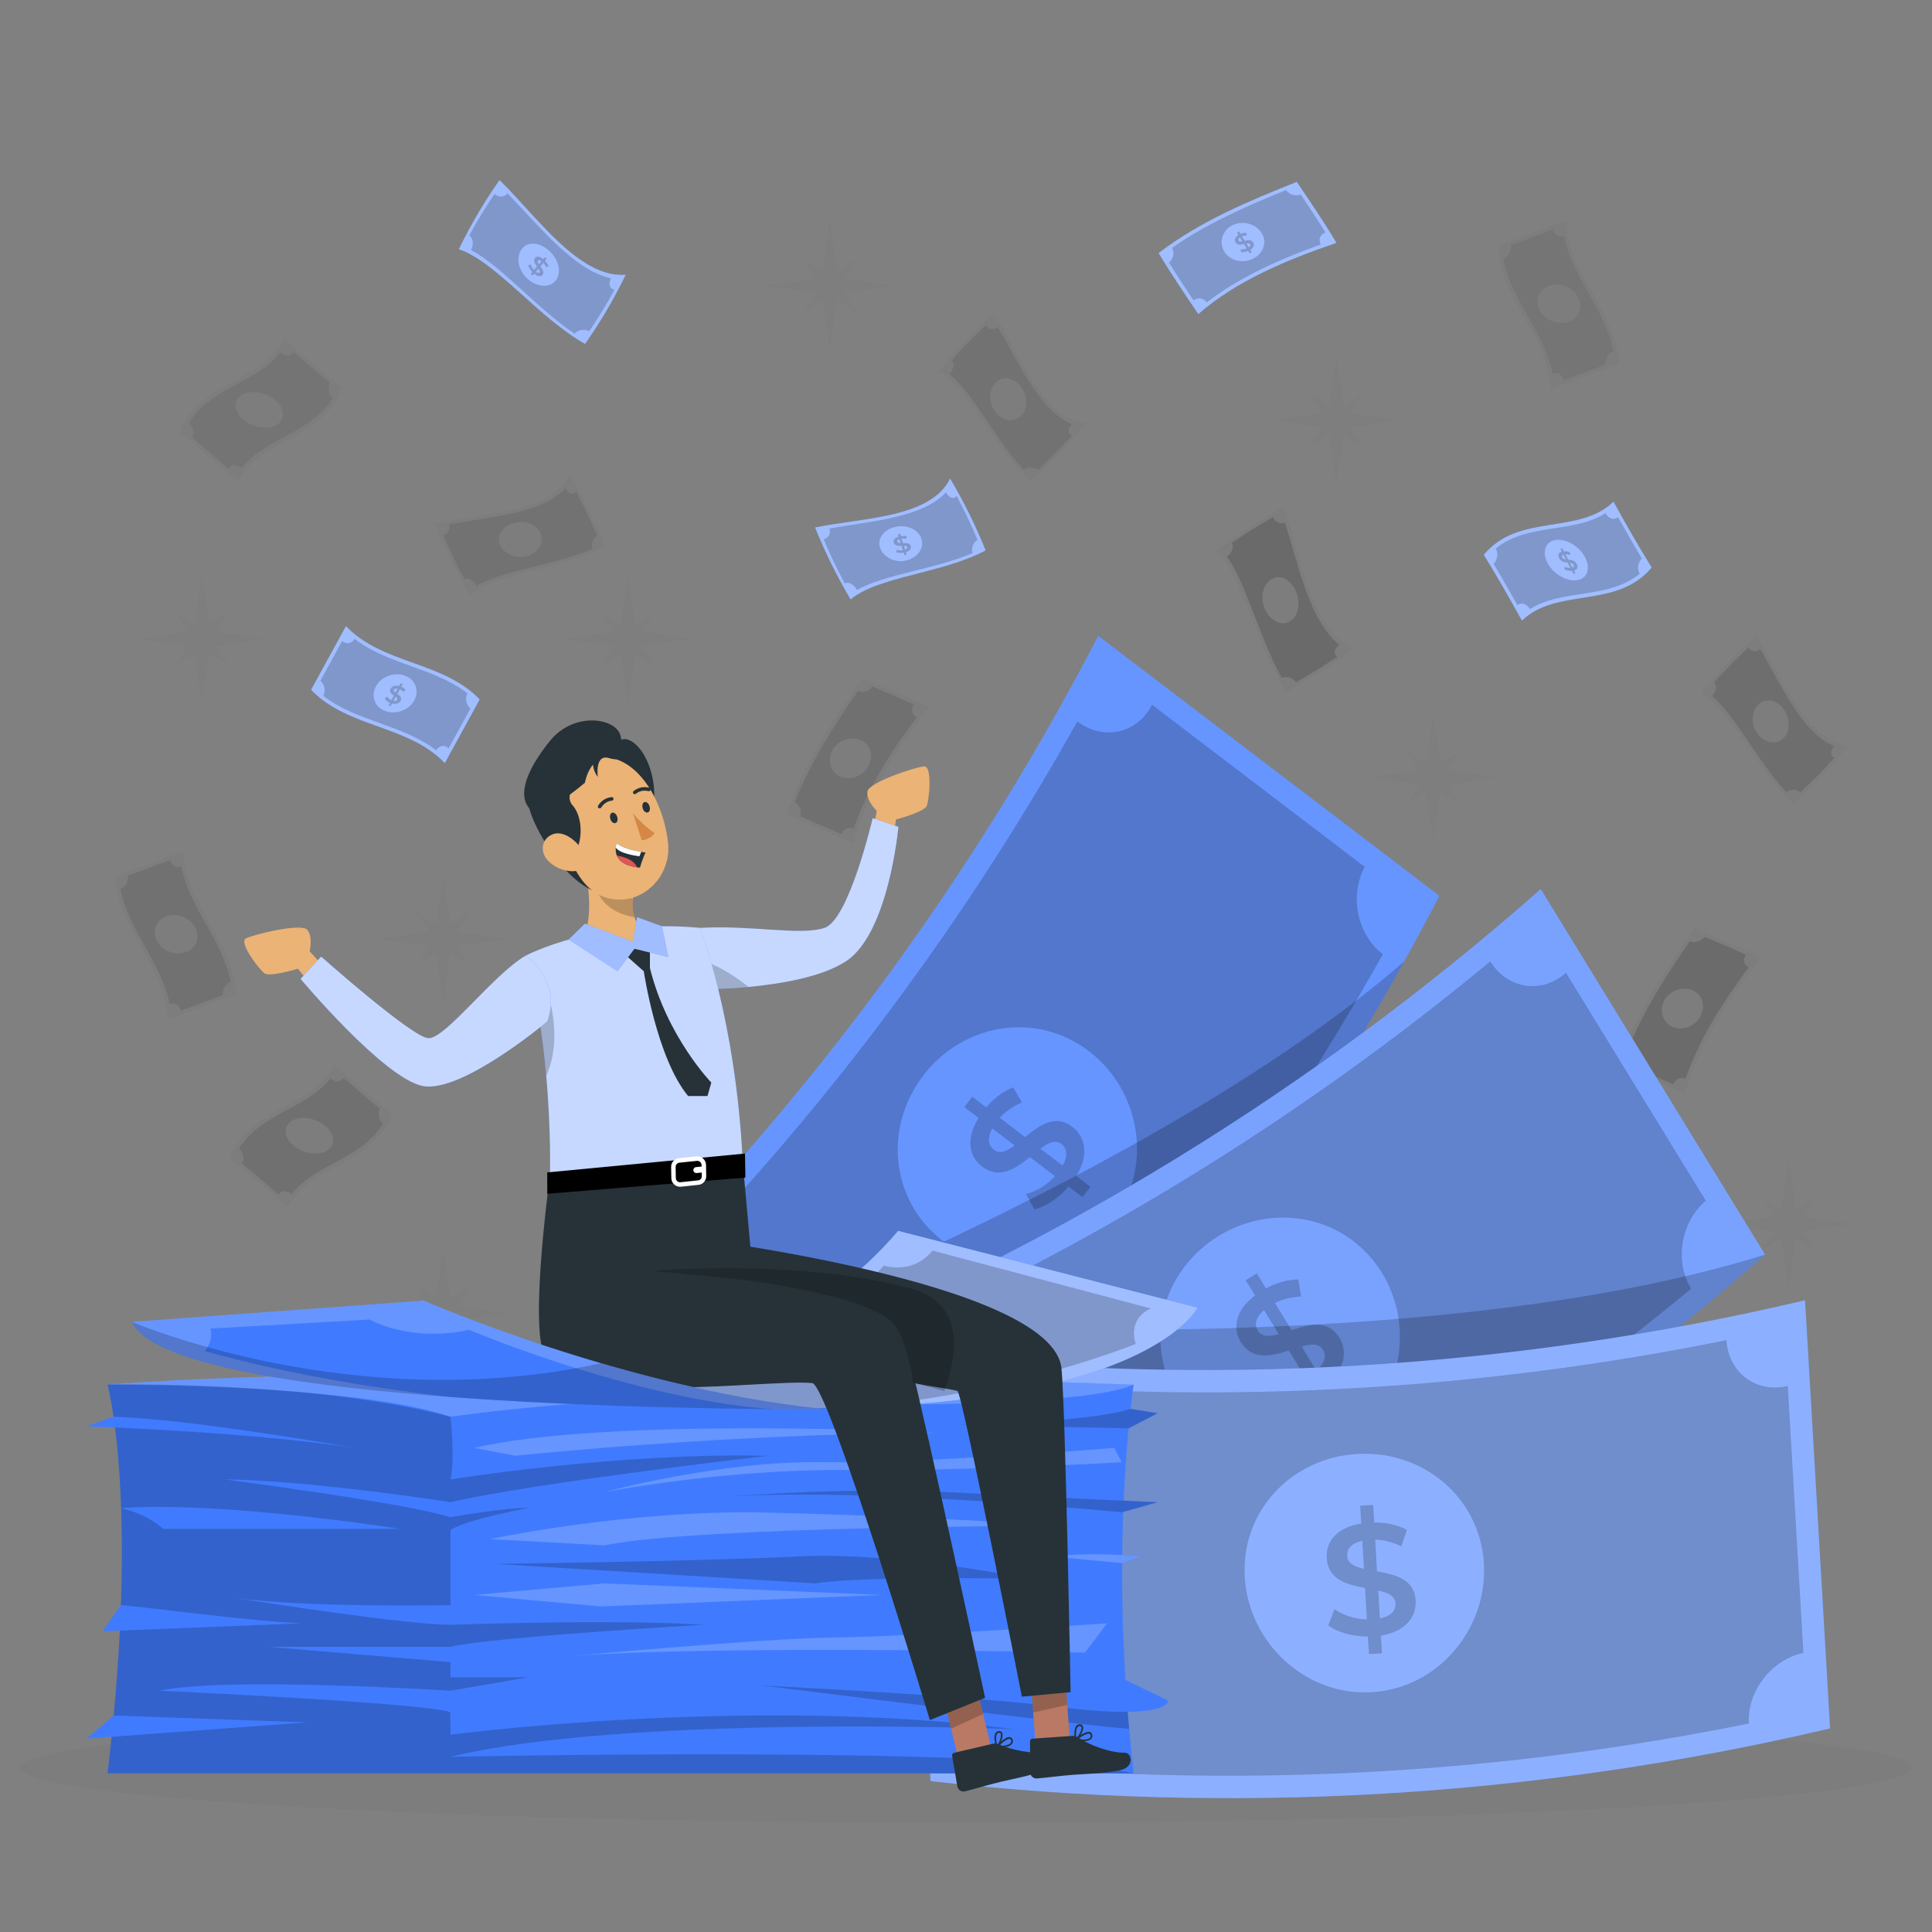 <?xml version="1.0" encoding="UTF-8"?>
<svg xmlns="http://www.w3.org/2000/svg" width="500" height="500" version="1.1" viewBox="0 0 500 500">
  <rect x="0" y="0" width="500" height="500" fill="#808080" stroke="none"/>
  <defs>
    <style>
      .cls-1 {
        fill: #5b5b5b;
      }

      .cls-1, .cls-2, .cls-3, .cls-4, .cls-5, .cls-6, .cls-7, .cls-8, .cls-9, .cls-10, .cls-11, .cls-12, .cls-13, .cls-14, .cls-15, .cls-16 {
        isolation: isolate;
      }

      .cls-17 {
        fill: #ebb376;
      }

      .cls-2, .cls-18, .cls-19 {
        fill: #777;
      }

      .cls-3, .cls-8 {
        opacity: .2;
      }

      .cls-20 {
        fill: #263238;
      }

      .cls-4 {
        fill: #4f4f4f;
      }

      .cls-21, .cls-22, .cls-8, .cls-12, .cls-14, .cls-15, .cls-16 {
        fill: #fff;
      }

      .cls-23, .cls-19 {
        opacity: .3;
      }

      .cls-5 {
        fill: #444;
      }

      .cls-6 {
        fill: #4c4c4c;
      }

      .cls-22 {
        opacity: .9;
      }

      .cls-7 {
        fill: #353535;
      }

      .cls-9 {
        fill: #565656;
      }

      .cls-11 {
        fill: #3a3a3a;
      }

      .cls-12 {
        opacity: .7;
      }

      .cls-13 {
        fill: #494949;
      }

      .cls-14 {
        opacity: .5;
      }

      .cls-24 {
        fill: #6d6d6d;
        opacity: .1;
      }

      .cls-15 {
        opacity: .3;
      }

      .cls-25 {
        display: none;
      }

      .cls-26 {
        fill: #de5753;
      }

      .cls-27 {
        fill: #b97964;
      }

      .cls-28 {
        fill: #407bff;
      }

      .cls-29 {
        fill: #d58745;
      }

      .cls-16 {
        opacity: .4;
      }
    </style>
  </defs>
  <!-- Generator: Adobe Illustrator 28.6.0, SVG Export Plug-In . SVG Version: 1.2.0 Build 709)  -->
  <g>
    <g id="Background_Complete">
      <g class="cls-23">
        <polygon class="cls-19" points="218.54 75.87 231.58 73.96 218.54 72.05 221.77 66.95 216.67 70.18 214.76 57.13 212.85 70.18 207.75 66.95 210.98 72.05 197.94 73.96 210.98 75.87 207.75 80.96 212.85 77.74 214.76 90.78 216.67 77.74 221.77 80.96 218.54 75.87"/>
        <polygon class="cls-19" points="349.66 110.68 362.7 108.77 349.66 106.86 352.89 101.76 347.79 104.99 345.88 91.95 343.97 104.99 338.87 101.76 342.1 106.86 329.06 108.77 342.1 110.68 338.87 115.78 343.97 112.55 345.88 125.59 347.79 112.55 352.89 115.78 349.66 110.68"/>
        <polygon class="cls-19" points="166.29 167.25 179.33 165.34 166.29 163.43 169.51 158.33 164.41 161.56 162.5 148.52 160.59 161.56 155.5 158.33 158.72 163.43 145.68 165.34 158.72 167.25 155.5 172.35 160.59 169.12 162.5 182.16 164.41 169.12 169.51 172.35 166.29 167.25"/>
        <polygon class="cls-19" points="56.03 167.25 69.07 165.34 56.03 163.43 59.25 158.33 54.15 161.56 52.24 148.52 50.33 161.56 45.24 158.33 48.46 163.43 35.42 165.34 48.46 167.25 45.24 172.35 50.33 169.12 52.24 182.16 54.15 169.12 59.25 172.35 56.03 167.25"/>
        <polygon class="cls-19" points="118.49 244.89 131.53 242.98 118.49 241.07 121.71 235.98 116.62 239.2 114.71 226.16 112.8 239.2 107.7 235.98 110.93 241.07 97.88 242.98 110.93 244.89 107.7 249.99 112.8 246.76 114.71 259.81 116.62 246.76 121.71 249.99 118.49 244.89"/>
        <polygon class="cls-19" points="374.71 203.09 387.76 201.18 374.71 199.27 377.94 194.18 372.84 197.4 370.93 184.36 369.02 197.4 363.93 194.18 367.15 199.27 354.11 201.18 367.15 203.09 363.93 208.19 369.02 204.96 370.93 218.01 372.84 204.96 377.94 208.19 374.71 203.09"/>
        <polygon class="cls-19" points="466.7 318.66 479.75 316.75 466.7 314.84 469.93 309.74 464.83 312.97 462.92 299.93 461.01 312.97 455.92 309.74 459.14 314.84 446.1 316.75 459.14 318.66 455.92 323.76 461.01 320.53 462.92 333.57 464.83 320.53 469.93 323.76 466.7 318.66"/>
        <polygon class="cls-18" points="357.89 314.65 370.93 312.74 357.89 310.83 361.11 305.73 356.02 308.96 354.11 295.91 352.2 308.96 347.1 305.73 350.33 310.83 337.28 312.74 350.33 314.65 347.1 319.75 352.2 316.52 354.11 329.56 356.02 316.52 361.11 319.75 357.89 314.65"/>
        <polygon class="cls-19" points="118.49 341.82 131.53 339.91 118.49 338 121.71 332.9 116.62 336.13 114.71 323.08 112.8 336.13 107.7 332.9 110.93 338 97.88 339.91 110.93 341.82 107.7 346.91 112.8 343.69 114.71 356.73 116.62 343.69 121.71 346.91 118.49 341.82"/>
        <polygon class="cls-18" points="260.22 282.54 273.26 280.63 260.22 278.72 263.44 273.62 258.35 276.85 256.44 263.8 254.53 276.85 249.43 273.62 252.66 278.72 239.61 280.63 252.66 282.54 249.43 287.64 254.53 284.41 256.44 297.45 258.35 284.41 263.44 287.64 260.22 282.54"/>
        <polygon class="cls-18" points="186.22 422.99 199.26 421.08 186.22 419.17 189.44 414.08 184.34 417.3 182.43 404.26 180.52 417.3 175.43 414.08 178.65 419.17 165.61 421.08 178.65 422.99 175.43 428.09 180.52 424.86 182.43 437.91 184.34 424.86 189.44 428.09 186.22 422.99"/>
        <polygon class="cls-18" points="331.32 414.48 344.36 412.57 331.32 410.66 334.54 405.57 329.44 408.79 327.53 395.75 325.62 408.79 320.53 405.57 323.75 410.66 310.71 412.57 323.75 414.48 320.53 419.58 325.62 416.35 327.53 429.4 329.44 416.35 334.54 419.58 331.32 414.48"/>
        <g>
          <path class="cls-18" d="M332.96,179.03c-7.76-11.48-11.08-29.48-18.18-36.57,6.38-4.86,12.09-8.4,17.46-11.25,4.36,12.53,6.95,32,18.18,36.57-6.38,4.86-12.09,8.4-17.46,11.25Z"/>
          <path class="cls-7" d="M346.09,169.92c-1.09-.72-.81-2.14.52-3.02-7.77-6.26-10.57-20.8-14.09-31.69-1.18.58-2.53-.06-3.02-1.39-3.4,1.89-6.95,4.07-10.73,6.71.65,1.01.09,2.6-1.26,3.51,5.26,7.44,8.46,21.16,14.23,31.42,1.17-.57,2.77-.03,3.66,1.09,0,0,0,.01.01.02,3.39-1.87,6.93-4.04,10.7-6.64,0,0-.01,0-.02-.01ZM327.18,157.17c-1.14-3.07-.09-6.4,2.27-7.49,2.36-1.08,5.02.72,6.12,3.87,1.11,3.13.24,6.4-2.09,7.44-2.33,1.03-5.17-.72-6.3-3.81Z"/>
          <g class="cls-10">
            <path class="cls-18" d="M329.37,156.91c-.2.09-.41.18-.62.27-.07-.2-.15-.41-.22-.61.21-.09.41-.18.62-.27-.23-.75-.3-1.54-.18-2.04.23.03.45.06.68.09-.1.46-.06,1.1.1,1.69.37-.16.74-.32,1.11-.48-.14-.9-.25-1.89.52-2.22.57-.25,1.25.11,1.74,1.25.21-.09.42-.18.63-.27.07.21.15.41.22.62-.2.09-.41.18-.62.26.17.57.26,1.18.21,1.67-.22-.02-.45-.04-.67-.07.03-.47-.03-.93-.14-1.35-.37.16-.74.32-1.12.48.14.9.28,1.9-.49,2.22-.56.24-1.26-.11-1.77-1.25ZM331.53,155.27c.33-.14.66-.28.99-.42-.25-.51-.53-.65-.77-.55-.26.11-.28.49-.22.97ZM330.74,157.23c.27-.12.28-.5.21-.99-.33.14-.66.28-.98.42.26.52.53.68.77.57Z"/>
          </g>
        </g>
        <g>
          <path class="cls-18" d="M156.63,141.36c-11.11,5.99-27.94,6.74-34.95,12.7-4.05-6.91-6.92-12.98-9.19-18.62,11.85-2.52,29.98-2.35,34.95-12.7,4.05,6.91,6.92,12.98,9.19,18.62Z"/>
          <path class="cls-4" d="M149.12,127.27c-.73.96-2.03.49-2.74-.93-6.3,6.73-19.89,7.45-30.18,9.38.46,1.23-.22,2.47-1.49,2.76,1.51,3.59,3.28,7.36,5.46,11.41.98-.49,2.4.28,3.15,1.72,7.22-4.1,20.09-5.34,29.94-9.55-.44-1.22.16-2.71,1.25-3.42,0,0,.01,0,.02-.01-1.5-3.58-3.25-7.33-5.4-11.37,0,0,0,0-.01.01ZM136.08,143.97c-2.91.69-5.91-.8-6.75-3.26-.84-2.46,1.01-4.8,3.98-5.44,2.96-.65,5.92.65,6.71,3.08.79,2.42-1.02,4.95-3.94,5.62Z"/>
          <g class="cls-10">
            <path class="cls-18" d="M135.99,141.8c.07.21.14.43.21.65-.19.04-.39.09-.58.13-.07-.21-.14-.43-.21-.64-.71.12-1.44.08-1.89-.1.04-.22.08-.43.13-.65.42.16,1.01.21,1.56.13-.12-.38-.25-.77-.37-1.15-.84.02-1.76-.01-2.01-.82-.19-.59.18-1.21,1.27-1.53-.07-.22-.14-.43-.21-.65.2-.04.39-.08.59-.13.07.21.13.43.2.64.54-.09,1.11-.09,1.55.03-.04.22-.07.43-.11.65-.43-.09-.86-.1-1.25-.05.12.39.25.77.37,1.16.84-.02,1.77-.02,2.02.79.19.58-.19,1.22-1.27,1.56ZM134.63,139.46c-.11-.34-.21-.68-.32-1.02-.49.17-.64.42-.56.68.09.27.44.34.88.35ZM136.37,140.5c-.09-.28-.45-.34-.9-.35.11.34.21.68.32,1.02.5-.18.66-.43.58-.67Z"/>
          </g>
        </g>
        <g>
          <path class="cls-18" d="M266.79,124.56c-9.43-8.39-15.9-23.94-23.9-28.49,5.1-6.17,9.82-10.95,14.35-15.02,6.43,10.27,12.48,27.36,23.9,28.49-5.1,6.17-9.82,10.95-14.35,15.02Z"/>
          <path class="cls-4" d="M277.45,112.68c-1.16-.36-1.16-1.73-.07-2.9-8.48-3.61-13.81-16.14-19.15-25.14-1,.85-2.4.64-3.1-.45-2.85,2.65-5.79,5.61-8.85,9.03.8.75.56,2.35-.54,3.55,6.33,5.38,11.9,17.04,19.23,24.86,1-.84,2.61-.78,3.65,0,0,0,.01,0,.02.01,2.85-2.63,5.78-5.57,8.83-8.97,0,0-.01,0-.02,0ZM257.29,106.16c-1.64-2.5-1.27-5.83.75-7.46,2.02-1.63,4.86-.7,6.48,1.87,1.62,2.56,1.42,5.78-.59,7.36-2,1.58-5,.74-6.63-1.78Z"/>
          <g class="cls-10">
            <path class="cls-18" d="M259.3,105.33c-.18.14-.36.28-.54.42-.11-.17-.21-.33-.32-.5.18-.14.35-.28.53-.41-.35-.62-.56-1.32-.55-1.81.22-.03.44-.07.66-.1,0,.45.15,1.02.41,1.51.32-.25.64-.49.96-.74-.3-.78-.59-1.66.08-2.17.49-.38,1.2-.24,1.87.67.18-.14.36-.28.54-.42.11.17.21.34.32.51-.18.14-.36.27-.53.41.27.47.46,1.01.51,1.47-.22.04-.43.08-.64.12-.06-.44-.2-.85-.38-1.19-.32.25-.64.5-.97.74.3.78.62,1.66-.05,2.16-.49.37-1.21.24-1.9-.66ZM261.03,103.25c.28-.22.57-.44.85-.65-.33-.4-.62-.45-.83-.29-.23.18-.17.52-.03.95ZM260.65,105.24c.23-.18.17-.54.02-.97-.28.22-.57.43-.85.65.34.41.63.47.83.32Z"/>
          </g>
        </g>
        <g>
          <path class="cls-18" d="M296.38,256.26c-4.3-11.87-2.58-28.62-7.45-36.43,7.42-3,13.85-4.95,19.77-6.37.76,12.1-2.05,30,7.45,36.43-7.42,3-13.85,4.95-19.76,6.37Z"/>
          <path class="cls-2" d="M311.42,250.9c-.84-.87-.19-2.08,1.32-2.58-5.74-7.22-4.46-20.77-4.87-31.23-1.29.27-2.41-.58-2.51-1.87-3.77.97-7.76,2.17-12.09,3.73.34,1.04-.63,2.34-2.16,2.87,3.01,7.74,2.34,20.65,5.07,31.01,1.27-.26,2.66.56,3.2,1.74,0,0,0,.01,0,.02,3.76-.96,7.73-2.14,12.04-3.68,0,0,0,0-.01-.01ZM296.79,235.56c-.25-2.98,1.66-5.73,4.21-6.2,2.55-.47,4.6,1.7,4.8,4.73.21,3.02-1.51,5.76-4.02,6.19-2.51.43-4.75-1.73-4.99-4.72Z"/>
          <g class="cls-10">
            <path class="cls-18" d="M298.95,235.79c-.22.04-.45.07-.67.11-.01-.2-.03-.4-.04-.59.22-.04.44-.07.66-.11-.01-.72.13-1.43.38-1.85.21.08.42.15.63.22-.22.39-.35.97-.36,1.52.4-.07.79-.13,1.19-.19.11-.83.27-1.74,1.1-1.87.61-.1,1.17.36,1.33,1.48.23-.03.45-.07.67-.11.01.2.03.4.04.6-.22.04-.44.07-.66.11.01.54-.08,1.11-.25,1.53-.21-.07-.42-.13-.63-.2.16-.41.23-.84.24-1.23-.4.06-.8.13-1.2.19-.11.83-.24,1.75-1.07,1.88-.61.1-1.17-.36-1.35-1.49ZM301.47,234.78c.35-.06.71-.11,1.06-.17-.1-.51-.33-.69-.59-.65-.28.05-.4.38-.47.82ZM300.18,236.35c.29-.05.4-.39.48-.84-.35.06-.7.11-1.05.17.11.52.32.71.58.67Z"/>
          </g>
        </g>
        <g>
          <path class="cls-18" d="M464.11,207.94c-9.43-8.39-15.9-23.94-23.9-28.49,5.1-6.17,9.82-10.95,14.35-15.02,6.43,10.27,12.48,27.36,23.9,28.49-5.1,6.17-9.82,10.95-14.35,15.02Z"/>
          <path class="cls-5" d="M474.78,196.06c-1.16-.36-1.16-1.73-.07-2.9-8.48-3.61-13.81-16.14-19.15-25.14-1,.85-2.4.64-3.1-.45-2.85,2.65-5.79,5.61-8.85,9.03.8.75.56,2.35-.54,3.55,6.33,5.38,11.9,17.04,19.23,24.86,1-.84,2.61-.78,3.65,0,0,0,.01,0,.02.01,2.85-2.63,5.78-5.57,8.83-8.97,0,0-.01,0-.02,0ZM454.62,189.54c-1.64-2.5-1.27-5.83.75-7.46,2.02-1.63,4.86-.7,6.48,1.87,1.62,2.56,1.42,5.78-.59,7.36-2,1.58-5,.74-6.63-1.78Z"/>
          <g class="cls-10">
            <path class="cls-18" d="M456.63,188.71c-.18.14-.36.28-.54.42-.11-.17-.21-.33-.32-.5.18-.14.35-.28.53-.41-.35-.62-.56-1.32-.55-1.81.22-.03.44-.07.66-.1,0,.45.15,1.02.41,1.51.32-.25.64-.49.96-.74-.3-.78-.59-1.66.08-2.17.49-.38,1.2-.24,1.87.67.18-.14.36-.28.54-.42.11.17.21.34.32.51-.18.14-.36.27-.53.41.27.47.46,1.01.51,1.47-.22.04-.43.08-.64.12-.06-.44-.2-.85-.38-1.19-.32.25-.64.5-.97.74.3.78.62,1.66-.05,2.16-.49.37-1.21.24-1.9-.66ZM458.35,186.63c.28-.22.57-.44.85-.65-.33-.4-.62-.45-.83-.29-.23.18-.17.52-.03.95ZM457.98,188.62c.23-.18.17-.54.02-.97-.28.22-.57.43-.85.65.34.41.63.47.83.32Z"/>
          </g>
        </g>
        <g>
          <path class="cls-18" d="M240.43,183.05c-8.48,10.93-16.21,22.61-19.63,35.11-5.71-2.36-11.57-4.74-17.29-7.51,4.48-12.99,12.22-24.39,19.63-35.11,5.71,2.36,11.57,4.74,17.29,7.51Z"/>
          <path class="cls-13" d="M225.79,177.71c-.83,1.17-2.53,1.68-3.8,1.13-6.11,8.92-12.22,18.35-16.34,28.79,1.27.62,1.88,2.2,1.42,3.58,3.58,1.64,7.18,3.17,10.76,4.67.4-1.35,1.83-1.99,3.09-1.44,3.47-10.17,9.57-19.76,16.34-28.84-1.27-.61-1.6-2.05-.71-3.23,0,0,0-.01.01-.02-3.58-1.64-7.18-3.16-10.76-4.65,0,0,0,.01-.01.02ZM224.68,198.37c-1.5,2.58-4.65,3.77-7.21,2.59-2.56-1.18-3.5-4.32-2-6.89,1.5-2.57,4.84-3.64,7.4-2.47,2.56,1.17,3.3,4.18,1.81,6.76Z"/>
          <g class="cls-10">
            <path class="cls-18" d="M222.82,196.87c.23.11.46.21.68.32-.1.17-.2.34-.3.51-.23-.1-.45-.21-.68-.31-.39.59-.92,1.09-1.37,1.29-.16-.19-.31-.38-.46-.57.42-.19.86-.58,1.17-1.03-.41-.19-.81-.38-1.22-.57-.56.61-1.2,1.25-2.05.86-.62-.29-.91-1.01-.44-2.02-.23-.11-.46-.22-.69-.32.1-.17.2-.34.3-.51.23.11.45.21.68.32.29-.45.7-.84,1.11-1.08.16.18.31.36.47.54-.38.24-.69.54-.92.85.41.19.82.38,1.23.57.57-.61,1.23-1.25,2.08-.86.62.29.88,1,.41,2.01ZM219.91,196.17c-.37-.17-.72-.34-1.09-.51-.19.47-.08.76.19.89.29.14.58-.07.89-.38ZM221.99,195.67c-.3-.14-.6.07-.92.39.36.17.72.33,1.08.5.2-.48.1-.77-.16-.89Z"/>
          </g>
        </g>
        <g>
          <path class="cls-18" d="M455.73,247.8c-8.48,10.93-16.21,22.61-19.63,35.11-5.71-2.36-11.57-4.74-17.29-7.51,4.48-12.99,12.22-24.39,19.63-35.11,5.71,2.36,11.57,4.74,17.29,7.51Z"/>
          <path class="cls-11" d="M441.1,242.46c-.83,1.17-2.53,1.68-3.8,1.13-6.11,8.92-12.22,18.35-16.34,28.79,1.27.62,1.88,2.2,1.42,3.58,3.58,1.64,7.18,3.17,10.76,4.67.4-1.35,1.83-1.99,3.09-1.44,3.47-10.16,9.57-19.76,16.34-28.84-1.27-.61-1.6-2.05-.71-3.23,0,0,0-.01.01-.02-3.58-1.64-7.18-3.16-10.76-4.65,0,0,0,.01-.01.02ZM439.99,263.12c-1.5,2.58-4.65,3.77-7.21,2.59-2.56-1.18-3.5-4.32-2-6.89,1.49-2.57,4.84-3.64,7.4-2.47,2.56,1.17,3.3,4.18,1.81,6.76Z"/>
          <g class="cls-10">
            <path class="cls-18" d="M438.12,261.62c.23.11.46.21.68.32-.1.17-.2.34-.3.51-.23-.1-.45-.21-.68-.31-.39.59-.92,1.09-1.37,1.29-.16-.19-.31-.38-.46-.57.42-.19.86-.58,1.17-1.03-.41-.19-.81-.38-1.22-.57-.56.61-1.2,1.25-2.05.86-.62-.29-.91-1.01-.44-2.02-.23-.11-.46-.22-.69-.32.1-.17.2-.34.3-.51.23.11.45.21.68.32.29-.45.7-.84,1.11-1.08.16.18.31.36.47.54-.38.24-.69.54-.92.85.41.19.82.38,1.23.57.57-.61,1.23-1.25,2.08-.86.62.29.88,1,.41,2.01ZM435.21,260.92c-.37-.17-.72-.34-1.09-.51-.19.47-.08.76.19.89.29.14.58-.07.89-.38ZM437.3,260.42c-.3-.14-.6.07-.92.39.36.17.72.33,1.08.5.2-.48.1-.77-.16-.89Z"/>
          </g>
        </g>
        <g>
          <path class="cls-18" d="M401.31,100.68c-.68-13.77-12.99-23.25-13.67-37.03,5.87-2.17,11.75-4.34,17.62-6.51.68,13.77,12.99,23.25,13.67,37.03-5.87,2.17-11.75,4.34-17.62,6.51Z"/>
          <path class="cls-1" d="M415.54,94.35c-.13-1.45.69-2.98,2.02-3.47-2.12-10.72-10.66-19.07-12.78-29.8-1.32.49-2.64-.24-2.77-1.7l-10.98,4.06c.13,1.45-.7,2.98-2.02,3.47,2.11,10.72,10.65,19.08,12.78,29.8,1.32-.49,2.64.24,2.77,1.7,0,0,0,.01,0,.02l10.98-4.06s0-.02,0-.02ZM398.55,80.41c-1.44-2.55-.33-5.45,2.38-6.45,2.7-1,5.99.28,7.42,2.83,1.44,2.55.34,5.45-2.37,6.45-2.7,1-6-.28-7.44-2.83Z"/>
          <g class="cls-10">
            <path class="cls-18" d="M401.12,80.06c-.24.09-.49.18-.73.27-.09-.17-.19-.33-.28-.5.24-.09.48-.18.72-.27-.3-.61-.41-1.27-.3-1.7.27.01.54.02.81.03-.09.4-.03.92.19,1.41.43-.16.87-.32,1.3-.48-.2-.74-.38-1.56.53-1.89.66-.24,1.49,0,2.12.91.24-.09.49-.18.73-.27.09.17.19.33.28.5-.24.09-.48.18-.72.27.23.46.34.97.3,1.39-.27,0-.53,0-.8,0,.02-.4-.06-.79-.2-1.12-.44.16-.87.32-1.31.48.2.74.39,1.57-.52,1.9-.66.25-1.49,0-2.13-.93ZM403.62,78.53c.39-.14.77-.28,1.16-.43-.31-.41-.65-.51-.94-.4-.31.11-.31.43-.22.83ZM402.75,80.22c.32-.12.32-.44.22-.85-.38.14-.77.28-1.15.42.32.42.65.53.93.43Z"/>
          </g>
        </g>
        <g>
          <path class="cls-18" d="M43.45,263.84c-.68-13.77-12.99-23.25-13.67-37.03,5.87-2.17,11.75-4.34,17.62-6.51.68,13.77,12.99,23.25,13.67,37.03-5.87,2.17-11.75,4.34-17.62,6.51Z"/>
          <path class="cls-6" d="M57.68,257.52c-.13-1.45.69-2.98,2.02-3.47-2.12-10.72-10.66-19.07-12.78-29.8-1.32.49-2.64-.24-2.77-1.7-3.66,1.35-7.32,2.7-10.99,4.06.13,1.45-.7,2.98-2.02,3.47,2.11,10.72,10.65,19.08,12.78,29.8,1.32-.49,2.64.24,2.77,1.7,0,0,0,.01,0,.02,3.66-1.35,7.32-2.7,10.99-4.06,0,0,0-.02,0-.02ZM40.69,243.58c-1.44-2.55-.33-5.45,2.38-6.45,2.7-1,5.99.28,7.42,2.83,1.44,2.55.34,5.45-2.37,6.45-2.7,1-6-.28-7.44-2.83Z"/>
          <g class="cls-10">
            <path class="cls-18" d="M43.26,243.23c-.24.09-.49.18-.73.27-.09-.17-.19-.33-.28-.5.24-.09.48-.18.72-.27-.3-.61-.41-1.27-.3-1.7.27.01.54.02.81.03-.09.4-.03.92.19,1.41.43-.16.87-.32,1.3-.48-.2-.74-.38-1.56.53-1.89.66-.24,1.49,0,2.12.91.24-.09.49-.18.73-.27.09.17.19.33.28.5-.24.09-.48.18-.72.27.23.46.34.97.3,1.39-.27,0-.53,0-.8,0,.02-.4-.06-.79-.2-1.12-.44.16-.87.32-1.31.48.2.74.39,1.57-.52,1.9-.66.25-1.49,0-2.13-.93ZM45.77,241.7c.39-.14.77-.28,1.16-.43-.31-.41-.65-.51-.94-.4-.31.11-.31.43-.22.83ZM44.9,243.39c.32-.12.32-.44.22-.85-.38.14-.77.28-1.15.42.32.42.65.53.93.43Z"/>
          </g>
        </g>
        <g>
          <path class="cls-18" d="M88.56,100.4c-4.8,13.29-21.41,13.02-26.95,24.28-5.12-4.51-10.16-8.8-15.06-12.7,4.8-13.29,21.41-13.02,26.95-24.28,5.12,4.51,10.16,8.8,15.06,12.7Z"/>
          <path class="cls-9" d="M75.94,91.07c-.64,1.18-2.23,1.17-3.39.13-5.99,7.8-18.14,9.09-23.64,18.21,1.13.94,1.43,2.62.82,3.9,3.1,2.55,6.24,5.23,9.42,8.01.64-1.18,2.23-1.17,3.39-.13,5.98-7.81,18.13-9.1,23.64-18.21-1.13-.94-1.43-2.62-.82-3.89,0,0,0-.01,0-.02-3.1-2.55-6.24-5.23-9.42-8.01,0,0,0,.01,0,.02ZM71.46,110.04c-2.42,1.26-6.25.56-8.64-1.6-2.4-2.17-2.46-5.07-.06-6.35,2.41-1.27,6.27-.55,8.66,1.62,2.4,2.18,2.45,5.06.04,6.33Z"/>
          <g class="cls-10">
            <path class="cls-18" d="M69.89,107.93c.22.2.43.39.65.59-.16.08-.32.17-.47.25-.21-.2-.43-.39-.64-.58-.6.27-1.33.39-1.89.31-.11-.22-.21-.45-.32-.67.51.06,1.11-.02,1.59-.21-.38-.35-.77-.7-1.15-1.05-.8.2-1.69.37-2.49-.36-.59-.54-.68-1.23.14-1.79-.22-.2-.43-.4-.65-.59.16-.08.31-.17.47-.25.21.19.43.39.64.58.45-.2,1.01-.32,1.52-.3.12.22.23.44.35.66-.48,0-.9.08-1.25.21.39.35.78.71,1.16,1.06.8-.19,1.7-.38,2.49.35.59.53.66,1.23-.15,1.8ZM66.95,105.93c-.34-.31-.68-.63-1.03-.94-.35.28-.31.56-.06.79.28.25.65.24,1.08.15ZM69.35,106.58c-.29-.26-.67-.24-1.11-.15.34.31.68.62,1.02.93.35-.28.34-.55.09-.78Z"/>
          </g>
        </g>
        <g>
          <path class="cls-18" d="M101.51,288.26c-4.8,13.29-21.41,13.02-26.95,24.28-5.12-4.51-10.16-8.8-15.06-12.7,4.8-13.29,21.41-13.02,26.95-24.28,5.12,4.51,10.16,8.8,15.06,12.7Z"/>
          <path class="cls-13" d="M88.89,278.94c-.64,1.18-2.23,1.17-3.39.13-5.99,7.8-18.14,9.09-23.64,18.21,1.13.94,1.43,2.62.82,3.9,3.1,2.55,6.24,5.23,9.42,8.01.64-1.18,2.23-1.17,3.39-.13,5.98-7.81,18.13-9.1,23.64-18.21-1.13-.94-1.43-2.62-.82-3.89,0,0,0-.01,0-.02-3.1-2.55-6.24-5.23-9.42-8.01,0,0,0,.01,0,.02ZM84.41,297.9c-2.42,1.26-6.25.56-8.64-1.6-2.4-2.17-2.46-5.07-.06-6.35,2.41-1.27,6.27-.55,8.66,1.62,2.4,2.18,2.45,5.06.04,6.33Z"/>
          <g class="cls-10">
            <path class="cls-18" d="M82.84,295.8c.22.2.43.39.65.59-.16.08-.32.17-.47.25-.21-.19-.43-.39-.64-.58-.6.27-1.33.39-1.89.31-.11-.22-.21-.45-.32-.67.51.06,1.11-.02,1.59-.21-.38-.35-.77-.7-1.15-1.05-.8.2-1.69.37-2.49-.36-.59-.54-.68-1.23.14-1.79-.22-.2-.43-.4-.65-.59.16-.08.32-.17.47-.25.21.19.43.39.64.58.45-.2,1.01-.32,1.52-.3.12.22.23.44.35.66-.48,0-.9.08-1.25.21.39.35.78.71,1.16,1.06.8-.2,1.7-.38,2.49.35.59.53.66,1.23-.15,1.8ZM79.9,293.79c-.34-.31-.68-.63-1.03-.94-.35.28-.31.56-.06.79.28.25.65.24,1.08.15ZM82.3,294.44c-.29-.26-.67-.24-1.11-.15.34.31.68.62,1.02.93.35-.28.34-.56.09-.78Z"/>
          </g>
        </g>
      </g>
    </g>
    <g id="Background_Simple" class="cls-25">
      <g>
        <path class="cls-28" d="M85.62,108.43c27.92-59.45,127.06-51.06,165.32-9.26,38.26,41.81,50.7,68.6,85.21,52.98,34.51-15.62,78.52-11.44,81.04,38.16s-37.91,108.26-102.09,125.61c-64.18,17.35-64.16,78.76-149.1,66.37-46.31-6.76-47.37-56.86-40.83-98.3,6.54-41.44-71.93-106.63-39.55-175.57Z"/>
        <path class="cls-22" d="M85.62,108.43c27.92-59.45,127.06-51.06,165.32-9.26,38.26,41.81,50.7,68.6,85.21,52.98,34.51-15.62,78.52-11.44,81.04,38.16s-37.91,108.26-102.09,125.61c-64.18,17.35-64.16,78.76-149.1,66.37-46.31-6.76-47.37-56.86-40.83-98.3,6.54-41.44-71.93-106.63-39.55-175.57Z"/>
      </g>
    </g>
    <g id="Shadow">
      <ellipse id="_x3C_Path_x3E_" class="cls-24" cx="250" cy="457.5" rx="244.83" ry="14.3"/>
    </g>
    <g id="Banknotes_falling">
      <g>
        <g>
          <path class="cls-28" d="M151.41,89c-12.09-6.77-23.14-21.36-32.67-24.5,3.52-7.21,7.03-12.93,10.54-17.9,9.53,9.24,20.58,25.47,32.67,24.5-3.52,7.21-7.03,12.93-10.54,17.9Z"/>
          <path class="cls-14" d="M151.41,89c-12.09-6.77-23.14-21.36-32.67-24.5,3.52-7.21,7.03-12.93,10.54-17.9,9.53,9.24,20.58,25.47,32.67,24.5-3.52,7.21-7.03,12.93-10.54,17.9Z"/>
          <path class="cls-3" d="M159.04,74.96c-1.29-.15-1.68-1.55-.89-2.93-9.76-2.1-18.79-13.83-26.83-21.98-.79,1.05-2.29,1.09-3.32.12-2.19,3.22-4.38,6.76-6.57,10.81,1.03.61,1.25,2.29.45,3.71,8.04,4.29,17.07,15.1,26.83,21.68.79-1.03,2.47-1.27,3.76-.67,0,0,.01,0,.02,0,2.19-3.2,4.38-6.72,6.57-10.74,0,0-.01,0-.02,0ZM136.43,72.07c-2.4-2.23-2.95-5.68-1.33-7.71,1.62-2.03,4.81-1.61,7.2.71,2.4,2.3,3.09,5.61,1.47,7.58-1.62,1.97-4.94,1.68-7.34-.58Z"/>
          <g class="cls-3">
            <path d="M138.26,70.85c-.14.17-.29.35-.44.52-.16-.15-.31-.3-.47-.45.14-.17.29-.35.43-.52-.54-.57-.96-1.24-1.08-1.74.22-.08.43-.15.65-.23.12.46.44,1.01.85,1.46.26-.31.52-.62.78-.93-.53-.74-1.07-1.57-.53-2.22.4-.47,1.16-.47,2.12.33.15-.17.29-.35.44-.52.16.15.32.3.47.45-.14.17-.29.34-.43.51.41.43.76.94.94,1.4-.21.08-.42.16-.63.24-.19-.43-.45-.82-.73-1.14-.26.31-.52.62-.79.93.53.74,1.11,1.57.56,2.21-.39.47-1.18.47-2.14-.32ZM139.46,68.42c.23-.27.46-.55.69-.82-.45-.34-.76-.35-.93-.14-.18.22-.03.56.24.96ZM139.63,70.51c.19-.23.02-.58-.25-.99-.23.27-.46.55-.69.82.47.35.78.37.94.17Z"/>
          </g>
        </g>
        <g>
          <path class="cls-28" d="M255.08,142.44c-11.11,5.99-27.94,6.74-34.95,12.7-4.05-6.91-6.92-12.98-9.19-18.62,11.85-2.52,29.98-2.35,34.95-12.7,4.05,6.91,6.92,12.98,9.19,18.62Z"/>
          <path class="cls-14" d="M255.08,142.44c-11.11,5.99-27.94,6.74-34.95,12.7-4.05-6.91-6.92-12.98-9.19-18.62,11.85-2.52,29.98-2.35,34.95-12.7,4.05,6.91,6.92,12.98,9.19,18.62Z"/>
          <path class="cls-3" d="M247.57,128.35c-.73.96-2.03.49-2.74-.93-6.3,6.73-19.89,7.45-30.18,9.38.46,1.23-.22,2.47-1.49,2.76,1.51,3.59,3.28,7.36,5.46,11.41.98-.49,2.4.28,3.15,1.72,7.22-4.1,20.09-5.34,29.94-9.55-.44-1.22.16-2.71,1.25-3.42,0,0,.01,0,.02-.01-1.5-3.58-3.25-7.33-5.4-11.37,0,0,0,0-.01.01ZM234.53,145.05c-2.91.69-5.91-.8-6.75-3.26-.84-2.46,1.01-4.8,3.98-5.44,2.96-.65,5.92.65,6.71,3.08.79,2.42-1.02,4.95-3.94,5.62Z"/>
          <g class="cls-3">
            <path d="M234.44,142.88c.07.21.14.43.21.65-.19.04-.39.09-.58.13-.07-.21-.14-.43-.21-.64-.71.12-1.44.08-1.89-.1.04-.22.08-.43.13-.65.42.16,1.01.21,1.56.13-.12-.38-.25-.77-.37-1.15-.84.02-1.76-.01-2.01-.82-.19-.59.18-1.21,1.27-1.53-.07-.22-.14-.43-.21-.65.2-.04.39-.08.59-.13.07.21.13.43.2.64.54-.09,1.11-.09,1.55.03-.04.22-.07.43-.11.65-.43-.09-.86-.1-1.25-.05.12.39.25.77.37,1.16.84-.02,1.77-.02,2.02.79.19.58-.19,1.22-1.27,1.56ZM233.08,140.54c-.11-.34-.21-.68-.32-1.02-.49.17-.64.42-.56.68.09.27.44.34.88.35ZM234.82,141.58c-.09-.28-.45-.34-.9-.35.11.34.21.68.32,1.02.5-.18.66-.43.58-.67Z"/>
          </g>
        </g>
        <g>
          <path class="cls-28" d="M345.88,62.87c-13.1,4.43-26,9.89-35.76,18.42-3.46-5.13-7.02-10.34-10.27-15.81,10.92-8.35,23.66-13.58,35.76-18.42,3.46,5.13,7.02,10.34,10.27,15.81Z"/>
          <path class="cls-14" d="M345.88,62.87c-13.1,4.43-26,9.89-35.76,18.42-3.46-5.13-7.02-10.34-10.27-15.81,10.92-8.35,23.66-13.58,35.76-18.42,3.46,5.13,7.02,10.34,10.27,15.81Z"/>
          <path class="cls-3" d="M336.63,50.34c-1.34.52-3.04,0-3.79-1.15-10.03,4.06-20.33,8.54-29.52,14.97.72,1.22.35,2.88-.8,3.77,2.07,3.35,4.24,6.61,6.39,9.83,1.08-.9,2.62-.65,3.37.51,8.51-6.56,18.9-11.18,29.55-15.01-.72-1.21-.2-2.6,1.19-3.09,0,0,.02,0,.02,0-2.08-3.34-4.24-6.6-6.39-9.82,0,0-.01,0-.02,0ZM324.29,66.94c-2.67,1.32-5.96.58-7.44-1.82-1.48-2.4-.53-5.53,2.14-6.84,2.66-1.31,6.04-.36,7.53,2.03,1.49,2.39.44,5.31-2.23,6.64Z"/>
          <g class="cls-3">
            <path d="M323.56,64.66c.13.21.26.43.39.64-.18.09-.35.17-.53.26-.13-.21-.26-.42-.39-.64-.65.28-1.37.4-1.86.32-.03-.24-.05-.48-.07-.73.45.07,1.04,0,1.55-.21-.23-.38-.47-.76-.71-1.15-.81.2-1.7.38-2.18-.42-.36-.58-.2-1.34.75-1.92-.13-.22-.26-.43-.4-.65.17-.09.35-.17.53-.26.13.21.26.42.39.64.49-.21,1.05-.32,1.52-.28.03.24.06.47.09.71-.45-.01-.87.06-1.23.2.24.39.47.77.71,1.16.81-.2,1.72-.37,2.21.43.36.59.18,1.32-.77,1.9ZM321.53,62.47c-.21-.34-.42-.68-.63-1.02-.42.29-.48.59-.33.85.17.28.52.26.95.18ZM323.54,63.21c-.18-.28-.54-.28-.98-.18.21.34.42.68.62,1.01.43-.29.51-.59.36-.83Z"/>
          </g>
        </g>
        <g>
          <path class="cls-28" d="M115.12,197.49c-9.55-9.95-25.06-9.02-34.62-18.97,3.01-5.49,6.02-10.98,9.03-16.48,9.55,9.95,25.06,9.02,34.62,18.97-3.01,5.49-6.02,10.98-9.03,16.48Z"/>
          <path class="cls-14" d="M115.12,197.49c-9.55-9.95-25.06-9.02-34.62-18.97,3.01-5.49,6.02-10.98,9.03-16.48,9.55,9.95,25.06,9.02,34.62,18.97-3.01,5.49-6.02,10.98-9.03,16.48Z"/>
          <path class="cls-3" d="M121.71,183.38c-1.06-1.01-1.43-2.7-.75-3.95-8.64-6.7-20.56-7.39-29.19-14.1-.68,1.24-2.15,1.55-3.21.54-1.88,3.42-3.75,6.85-5.63,10.27,1.05,1.01,1.43,2.71.75,3.95,8.63,6.7,20.56,7.4,29.19,14.1.68-1.24,2.15-1.55,3.21-.54,0,0,.01.01.02.02l5.63-10.27s-.01-.01-.02-.02ZM99.74,184.02c-2.76-.98-3.83-3.9-2.44-6.43,1.38-2.53,4.7-3.71,7.46-2.74,2.76.98,3.83,3.88,2.44,6.42-1.38,2.53-4.71,3.73-7.47,2.75Z"/>
          <g class="cls-3">
            <path d="M101.45,182.06c-.12.23-.25.45-.37.68l-.54-.19c.12-.22.25-.45.37-.67-.63-.27-1.15-.69-1.34-1.09.21-.17.42-.34.63-.51.19.36.59.71,1.07.94.22-.4.44-.81.67-1.21-.64-.43-1.31-.93-.84-1.77.34-.62,1.12-.98,2.2-.7.13-.23.25-.46.38-.69.18.06.36.13.54.19-.12.22-.25.45-.37.67.48.2.9.51,1.14.85-.2.17-.4.34-.61.52-.24-.31-.56-.55-.89-.71-.22.41-.45.82-.67,1.23.64.43,1.32.93.86,1.77-.34.62-1.13.97-2.21.7ZM102.33,179.27c.2-.36.39-.72.59-1.08-.5-.1-.82.04-.97.31-.16.29.05.53.38.77ZM102.79,181.11c.16-.3-.05-.54-.39-.79-.2.36-.39.72-.59,1.08.52.11.84-.03.98-.29Z"/>
          </g>
        </g>
        <g>
          <path class="cls-28" d="M427.45,146.87c-9.01,10.88-24.55,5.02-33.57,13.75-3.3-5.97-6.59-11.72-9.88-17.04,9.01-10.88,24.55-5.02,33.57-13.75,3.29,5.97,6.59,11.72,9.88,17.04Z"/>
          <path class="cls-14" d="M427.45,146.87c-9.01,10.88-24.55,5.02-33.57,13.75-3.3-5.97-6.59-11.72-9.88-17.04,9.01-10.88,24.55-5.02,33.57-13.75,3.29,5.97,6.59,11.72,9.88,17.04Z"/>
          <path class="cls-3" d="M418.73,133.83c-1,.89-2.49.35-3.23-1.02-8.27,5.32-20.14,2.43-28.41,9.15.74,1.27.46,2.95-.54,3.95,2.05,3.45,4.11,7.04,6.16,10.72,1-.89,2.49-.35,3.23,1.02,8.26-5.33,20.14-2.44,28.41-9.15-.74-1.26-.46-2.95.54-3.94,0,0,.01-.01.02-.02-2.05-3.45-4.11-7.04-6.16-10.72,0,0-.01,0-.01.01ZM408.11,150.16c-2.7.37-6.08-1.59-7.59-4.43-1.52-2.85-.61-5.6,2.09-5.99,2.7-.38,6.08,1.6,7.6,4.45,1.52,2.86.6,5.59-2.1,5.97Z"/>
          <g class="cls-3">
            <path d="M407.34,147.65c.14.26.27.52.41.77-.18.03-.35.05-.53.08-.13-.26-.27-.51-.4-.77-.65.05-1.38-.08-1.88-.35-.02-.25-.05-.49-.08-.74.46.23,1.05.36,1.57.34-.24-.46-.48-.92-.73-1.38-.82-.09-1.71-.22-2.22-1.18-.37-.7-.22-1.39.73-1.64-.14-.26-.27-.52-.41-.78.18-.03.35-.05.53-.08.14.26.27.51.4.77.49-.04,1.06.04,1.53.23.04.25.07.49.1.74-.46-.16-.88-.23-1.24-.22.25.47.49.93.74,1.39.82.09,1.73.21,2.23,1.17.37.7.21,1.38-.75,1.64ZM405.25,144.77c-.22-.41-.43-.82-.65-1.23-.42.14-.48.42-.32.72.18.33.53.44.97.51ZM407.29,146.19c-.18-.34-.55-.46-1-.52.21.41.43.81.65,1.22.43-.14.51-.41.35-.7Z"/>
          </g>
        </g>
      </g>
    </g>
    <g id="Banknotes">
      <g>
        <g>
          <path class="cls-28" d="M372.52,231.83c-36.06,69.52-83.88,132.27-141.36,185.47l-88.27-67.28c57.48-53.2,105.3-115.95,141.36-185.47,29.42,22.43,58.85,44.85,88.27,67.28Z"/>
          <path class="cls-8" d="M372.52,231.83c-2.97,5.73-6.02,11.42-9.17,17.05-34.84,62.76-79.45,119.61-132.2,168.42-29.42-22.43-58.84-44.85-88.28-67.28,57.48-53.2,105.31-115.94,141.36-185.47,29.42,22.43,58.86,44.85,88.28,67.28Z"/>
          <path class="cls-3" d="M298.11,182.51c-3.93,7.42-12.65,9.25-19.29,4.19-31.3,56-70.39,107.28-116.1,152.3,6.64,5.06,7.19,13.95,1.07,19.71,18.34,13.98,36.68,27.96,55.02,41.94,6.12-5.76,16.32-6.45,22.96-1.39,45.71-45.02,84.8-96.3,116.1-152.3-6.64-5.05-8.67-15.08-4.74-22.5.02-.04.04-.08.06-.11-18.34-13.98-36.68-27.96-55.02-41.94-.02.04-.04.08-.06.11ZM288.06,315.77c-10.4,13.61-30.41,15.79-43.96,5.46-13.57-10.35-15.56-29.3-5.16-42.9,10.42-13.59,29.26-16.67,42.84-6.32,13.56,10.33,16.71,30.17,6.29,43.76Z"/>
          <g class="cls-3">
            <path d="M278.56,304.37l3.64,2.78c-.68.89-1.36,1.79-2.04,2.68-1.2-.92-2.41-1.84-3.61-2.75-2.64,3.05-6.09,5.32-8.88,5.89-.71-1.32-1.43-2.64-2.14-3.96,2.55-.59,5.38-2.3,7.51-4.61-2.17-1.65-4.34-3.31-6.51-4.96-3.65,2.95-7.84,5.9-12.37,2.45-3.32-2.53-4.32-7.12-.91-12.57-1.23-.93-2.45-1.87-3.68-2.8.68-.89,1.36-1.78,2.04-2.68,1.2.92,2.41,1.84,3.61,2.75,1.97-2.32,4.52-4.25,6.98-5.16.76,1.29,1.52,2.57,2.28,3.86-2.31.98-4.24,2.39-5.75,3.98,2.19,1.67,4.38,3.34,6.57,5.01,3.64-2.96,7.72-6.1,12.24-2.65,3.32,2.53,4.37,7.2,1,12.74ZM262.6,296.44c-1.93-1.47-3.86-2.94-5.79-4.41-1.42,2.59-1,4.45.43,5.54,1.56,1.19,3.36.34,5.36-1.13ZM274.72,296.07c-1.6-1.22-3.42-.34-5.47,1.21,1.92,1.46,3.84,2.93,5.76,4.39,1.45-2.67,1.1-4.53-.29-5.6Z"/>
          </g>
        </g>
        <path class="cls-3" d="M363.36,248.87c-34.84,62.76-79.45,119.61-132.2,168.42,0,0-37.4-57.06-52.92-67.67,0,0,120.49-44.71,185.12-100.75Z"/>
        <g>
          <path class="cls-28" d="M456.78,324.7c-58.72,51.82-125.97,93.08-198.77,121.94-19.35-31.54-38.69-63.07-58.04-94.61,72.8-28.87,140.05-70.12,198.77-121.94,19.35,31.54,38.69,63.07,58.04,94.61Z"/>
          <path class="cls-15" d="M456.78,324.7c-58.73,51.82-125.98,93.08-198.78,121.94-8.36-13.62-16.72-27.25-25.09-40.89h0c-10.99-17.91-21.96-35.81-32.94-53.72,72.8-28.87,140.05-70.12,198.77-121.94,19.34,31.54,38.69,63.07,58.05,94.6Z"/>
          <path class="cls-3" d="M405.18,251.85c-6.34,5.5-15.14,4.06-19.5-3.05-49.4,40.93-104.37,74.64-163.24,100.13,4.37,7.11,1.67,15.6-6.11,18.76,12.06,19.66,24.12,39.31,36.18,58.97,7.78-3.16,17.55-.12,21.91,6.99,58.88-25.49,113.84-59.2,163.24-100.13-4.37-7.11-2.64-17.2,3.7-22.7.03-.03.06-.06.1-.08-12.06-19.66-24.12-39.31-36.18-58.97-.03.03-.06.06-.1.08ZM347.72,372.5c-14.61,8.94-34.06,3.75-42.97-10.78-8.92-14.55-3.94-32.94,10.67-41.88,14.62-8.91,33.31-4.98,42.23,9.57,8.92,14.53,4.69,34.17-9.93,43.08Z"/>
          <g class="cls-3">
            <path d="M342.97,358.44c.8,1.3,1.6,2.6,2.4,3.91-.96.59-1.91,1.18-2.87,1.76-.79-1.29-1.58-2.58-2.37-3.87-3.56,1.89-7.6,2.77-10.4,2.29-.19-1.49-.38-2.98-.57-4.46,2.59.37,5.85-.2,8.66-1.59-1.43-2.32-2.85-4.65-4.28-6.98-4.47,1.44-9.44,2.67-12.42-2.18-2.18-3.56-1.46-8.19,3.69-12.05-.81-1.31-1.61-2.63-2.42-3.94.96-.58,1.91-1.17,2.87-1.76.79,1.29,1.58,2.58,2.37,3.87,2.67-1.46,5.75-2.33,8.37-2.3.25,1.47.49,2.95.74,4.42-2.5.08-4.82.7-6.8,1.64,1.44,2.35,2.88,4.7,4.32,7.04,4.46-1.45,9.4-2.9,12.37,1.95,2.18,3.55,1.48,8.3-3.66,12.25ZM330.95,345.28c-1.27-2.07-2.54-4.14-3.81-6.21-2.26,1.9-2.54,3.79-1.6,5.32,1.03,1.67,3.01,1.53,5.41.88ZM342.39,349.32c-1.05-1.71-3.07-1.55-5.53-.85,1.26,2.06,2.52,4.12,3.79,6.17,2.32-1.96,2.66-3.83,1.74-5.32Z"/>
          </g>
        </g>
        <path class="cls-3" d="M456.78,324.7c-58.73,51.82-125.98,93.08-198.78,121.94-8.36-13.62-16.72-27.25-25.09-40.89h0s-4.42-63.35-4.42-63.35c0,0,139.32,10.05,228.29-17.7Z"/>
        <g>
          <path class="cls-28" d="M473.63,447.31c-76.23,17.95-154.99,22.56-232.8,13.63-2.16-36.93-4.32-73.87-6.49-110.8,77.8,8.93,156.57,4.32,232.8-13.63,2.16,36.93,4.32,73.87,6.49,110.8Z"/>
          <path class="cls-16" d="M473.63,447.31c-76.23,17.95-154.99,22.56-232.8,13.63-2.16-36.93-4.32-73.87-6.49-110.8,77.8,8.93,156.57,4.32,232.8-13.63,2.16,36.93,4.32,73.87,6.49,110.8Z"/>
          <path class="cls-3" d="M462.55,358.72c-8.19,1.86-15.26-3.57-15.75-11.9-62.88,12.75-127.25,16.51-191.18,11.17.49,8.33-5.9,14.54-14.25,13.65,1.35,23.02,2.7,46.04,4.04,69.06,8.35.89,15.53,8.18,16.02,16.51,63.93,5.34,128.3,1.58,191.18-11.17-.49-8.33,5.79-16.41,13.98-18.26.04,0,.08-.02.13-.03-1.35-23.02-2.69-46.04-4.04-69.06-.04,0-.08.02-.13.03ZM354.93,437.94c-17.1.98-31.79-12.77-32.79-29.79-1-17.04,12.08-30.9,29.18-31.87,17.1-.95,31.71,11.34,32.71,28.38,1,17.02-12,32.33-29.1,33.29Z"/>
          <g class="cls-3">
            <path d="M357.38,423.31l.27,4.57c-1.12.07-2.24.13-3.36.2-.09-1.51-.18-3.02-.27-4.53-4.03-.02-8-1.15-10.25-2.9.53-1.4,1.07-2.8,1.6-4.21,2.11,1.55,5.25,2.58,8.38,2.69-.16-2.72-.32-5.45-.48-8.17-4.62-.84-9.59-2.11-9.92-7.78-.24-4.17,2.58-7.91,8.94-8.88-.09-1.54-.18-3.08-.27-4.62,1.12-.06,2.24-.13,3.36-.2.09,1.51.18,3.02.27,4.53,3.04-.02,6.17.66,8.46,1.93-.48,1.42-.96,2.83-1.44,4.25-2.24-1.11-4.58-1.65-6.77-1.76.16,2.75.32,5.5.48,8.25,4.62.83,9.65,1.88,9.99,7.56.25,4.16-2.61,8.01-9.01,9.07ZM353,406.02c-.14-2.42-.28-4.85-.43-7.27-2.89.61-4.03,2.14-3.92,3.94.11,1.96,1.93,2.77,4.35,3.33ZM361.17,414.99c-.12-2-1.97-2.82-4.48-3.36.14,2.41.28,4.82.42,7.23,2.97-.63,4.15-2.11,4.05-3.87Z"/>
          </g>
        </g>
      </g>
    </g>
    <g id="Character">
      <g>
        <path class="cls-28" d="M292.23,447.43c.32,3.77.72,7.61,1.17,11.53H27.84c8.32-70.19,0-100.62,0-100.62,88.75-6.68,265.55,0,265.55,0,0,0-5.33,33.81-1.74,82.24.16,2.25.35,4.53.57,6.85Z"/>
        <path class="cls-8" d="M293.4,358.33c-11.62,5.43-68.52,6.19-101.25,4.16-32.73-2.03-75.56,4.16-75.56,4.16-24.8-8.56-88.75-8.33-88.75-8.33,88.75-6.68,265.55,0,265.55,0Z"/>
        <path class="cls-3" d="M27.84,458.95c8.32-70.19,0-100.62,0-100.62,0,0,52.64-1.16,88.75,8.33,0,0,1.21,10.7,0,16.21,0,0,43.43-7.04,82.14-6.11,0,0-59.83,6.89-82.14,12,0,0-35.78-5.59-58.42-5.89,0,0,47.08,6.12,58.42,9.79,0,0,13.47-2.45,20.5-2.45,0,0-16.85,3.06-20.5,5.81v19.39s-37.58.74-56.42-1.95c8.95,1.4,45.43,7.03,56.42,7.03,0,0,41.47-1.53,65.55,0,0,0-54.87,3.15-65.55,5.71h-47.1l47.1,3.95v3.92h20.19l-20.19,3.49s-58.42-3.72-75.23,0c0,0,68.96,3.13,75.17,5.57l.07,5.81s77.33-10.22,145.73-1.44c0,0-99.87-3.95-145.73,7.16,0,0,143.46-3.12,176.81,4.29H27.84Z"/>
        <path class="cls-28" d="M29.39,366.66l-7.01,2.45s42.21,1.46,69.43,5.62c0,0-41.96-7.46-62.43-8.07Z"/>
        <path class="cls-8" d="M122.75,374.73l10.67,2.02s49.74-5.39,108.53-6.06c0,0-84.91-4.11-119.2,4.04Z"/>
        <path class="cls-8" d="M156.44,386.16s29.83-8.13,55.98-7.74c26.15.39,75.93-3.69,75.93-3.69l1.95,3.69s-39.02,2.29-71.24,2.02c-32.21-.27-62.63,5.72-62.63,5.72Z"/>
        <path class="cls-8" d="M126.85,398.32s35.56-7.57,70.43-6.88c34.87.69,78.76,3.42,78.76,3.42,0,0-95.28.02-119.59,5.07l-29.59-1.61Z"/>
        <path class="cls-28" d="M188.35,387.31s30.63-2.52,57.06-1.15c26.43,1.38,54.18,2.61,54.18,2.61l-9.29,2.62s-63.62-6.38-101.95-4.09Z"/>
        <path class="cls-3" d="M188.35,387.31s30.63-2.52,57.06-1.15c26.43,1.38,54.18,2.61,54.18,2.61l-9.29,2.62s-63.62-6.38-101.95-4.09Z"/>
        <path class="cls-3" d="M127.99,404.74s53.02-.66,78.58-1.94c25.57-1.28,59.8,5.81,59.8,5.81,0,0-42.26-.89-55.34,1.17l-83.05-5.05Z"/>
        <polygon class="cls-8" points="122.75 412.77 156.44 409.79 228.24 412.77 155.52 415.75 122.75 412.77"/>
        <path class="cls-8" d="M147.95,428.6s49.01-4.58,68.09-4.81c19.08-.23,70.47-3.67,70.47-3.67l-5.71,7.57s-96.61-2.06-132.85.92Z"/>
        <path class="cls-28" d="M272.22,402.81l18.09,1.71,4.93-1.71s-12.07-1.25-23.01,0Z"/>
        <path class="cls-28" d="M292.59,364.61l7,1.13-7.52,3.92-44.22-.93s33.16-.43,44.74-4.12Z"/>
        <path class="cls-8" d="M272.22,402.81l18.09,1.71,4.93-1.71s-12.07-1.25-23.01,0Z"/>
        <path class="cls-3" d="M292.59,364.61l7,1.13-7.52,3.92-44.22-.93s33.16-.43,44.74-4.12Z"/>
        <path class="cls-3" d="M292.23,447.43c-11.86-.78-95.04-11.23-95.04-11.23,5.53-.65,78.14,3.65,94.47,4.37.16,2.25.35,4.53.57,6.85Z"/>
        <path class="cls-28" d="M166.99,434.77s77.77-.2,100.02,1.4c22.25,1.61,24.25-1.4,24.25-1.4l11.08,5.35s.57,5.3-28.62,1.6c-29.19-3.71-106.73-6.95-106.73-6.95Z"/>
        <path class="cls-28" d="M103.45,395.66s-45.55-7.22-72.1-5.37c0,0,6.49,1.34,10.85,5.37h61.25Z"/>
        <path class="cls-28" d="M31.29,415.41c1.04-.12,34.07,4.24,46.69,4.7l-51.39,2.06,4.7-6.76Z"/>
        <polygon class="cls-28" points="29.43 443.98 79.36 445.75 22.39 449.96 29.43 443.98"/>
      </g>
      <g>
        <path class="cls-28" d="M120.39,354.94s70.91,12.12,112.04-36.4l77.48,19.88s-14.26,29.58-121.34,25.65c-107.08-3.93-68.18-9.13-68.18-9.13Z"/>
        <path class="cls-14" d="M120.39,354.94s70.91,12.12,112.04-36.4l77.48,19.88s-14.26,29.58-121.34,25.65c-107.08-3.93-68.18-9.13-68.18-9.13Z"/>
        <path class="cls-3" d="M160.88,357.53s43.35-2.28,67.86-30.01c0,0,7.38,2.55,12.58-3.87l56.55,14.99s-6.08,2.14-3.94,9.18c0,0-74.26,30.09-133.05,9.71Z"/>
      </g>
      <g id="_x3C_Group_x3E_">
        <path class="cls-17" d="M225.59,216.89l1.32-7.03s-2.74-2.6-2.42-5c.31-2.4,12.5-6.37,14.67-6.52,2.16-.16,1.34,8.62.68,10.22-.66,1.61-7.98,3.53-7.98,3.53l-.92,7.42-5.35-2.62Z"/>
        <path class="cls-17" d="M84.96,251.46l-4.84-5.27s.95-3.65-.58-5.53-13.98,1.2-15.9,2.21c-1.92,1.01,3.41,8.03,4.82,9.04,1.41,1.01,8.64-1.21,8.64-1.21l4.69,5.81,3.17-5.05Z"/>
        <g>
          <path class="cls-28" d="M181.14,240.12c13.6-.75,25.92,2.08,32.25,0,6.33-2.08,12.46-28.39,12.46-28.39l6.66,2.24s-2.47,27.4-13.46,34.73-36.28,7.28-36.28,7.28l-1.63-15.85Z"/>
          <path class="cls-12" d="M232.51,213.97s-2.46,27.39-13.46,34.73c-6.25,4.17-17.14,5.95-25.36,6.72-6.23.57-10.92.56-10.92.56l-.76-7.4-.87-8.45c13.6-.76,25.92,2.08,32.25,0s12.46-28.4,12.46-28.4l6.65,2.25Z"/>
          <path class="cls-3" d="M193.7,255.41c-6.23.57-10.92.56-10.92.56l-.76-7.4c2.99,1.16,7.37,3.27,11.68,6.84Z"/>
        </g>
        <polygon class="cls-27" points="268.08 452.84 276.89 450.43 275.31 428.94 266.52 431.36 268.08 452.84"/>
        <path class="cls-20" d="M277.42,449.26l-10.22.71c-.36,0-.64.31-.63.66,0,0,0,0,0,.01l.06,8.13c.06.88.82,1.55,1.7,1.5,3.56-.31,5.25-.63,9.74-.98,2.76-.2,8.23-.33,11.96-1.2,3.73-.87,2.77-4.53,1.12-4.49-3.93.07-9.43-2.09-12.13-3.93-.47-.31-1.04-.46-1.6-.42Z"/>
        <path class="cls-20" d="M280.76,450.58c-.82.04-1.64-.02-2.45-.16-.08,0-.15-.07-.17-.15-.02-.08,0-.17.07-.22.28-.22,2.74-2.16,3.88-1.81.26.09.46.3.53.57.18.4.11.87-.18,1.2-.47.39-1.07.59-1.68.57ZM281.96,448.69c-.61-.19-2.07.68-3.08,1.42,1.65.21,2.84.07,3.24-.37.17-.22.2-.51.1-.77-.03-.13-.13-.24-.26-.28h0Z"/>
        <path class="cls-20" d="M278.35,450.42s-.06.02-.09.02c-.06-.03-.11-.09-.13-.16,0-.08-.4-2.72.45-3.67.23-.24.55-.37.89-.36.37-.01.71.23.82.59.27.98-.95,2.98-1.82,3.58-.04.02-.08.02-.12,0ZM279.35,446.72c-.17,0-.33.09-.44.22-.52.57-.48,2.07-.39,2.92.74-.72,1.5-2.21,1.36-2.87-.03-.12-.12-.27-.42-.28h-.1Z"/>
        <polygon class="cls-3" points="266.52 431.36 275.31 428.95 276.21 441.23 267.37 443.2 266.52 431.36"/>
        <polygon class="cls-27" points="256.56 452.53 248.25 456.32 246.13 447.39 243.29 435.37 251.58 431.57 254.43 443.58 256.56 452.53"/>
        <polygon class="cls-3" points="254.43 443.58 246.13 447.39 243.29 435.37 251.58 431.57 254.43 443.58"/>
        <path class="cls-20" d="M256.91,451.29l-9.98,2.33c-.35.07-.58.4-.52.76,0,0,0,0,0,.01l1.36,8.01c.2.86,1.06,1.4,1.92,1.21,3.47-.87,5.08-1.46,9.46-2.52,2.69-.64,8.07-1.64,11.62-3.09,3.54-1.45,2.02-4.91.39-4.61-3.87.7-9.64-.56-12.61-1.95-.52-.23-1.1-.29-1.65-.15Z"/>
        <path class="cls-20" d="M260.41,452.07c-.8.17-1.63.25-2.45.23-.08,0-.16-.04-.19-.12-.03-.08-.02-.17.03-.23.24-.26,2.36-2.57,3.55-2.4.27.04.51.22.62.48.24.37.25.84.02,1.22-.4.46-.96.76-1.57.83ZM261.3,450.01c-.63-.09-1.94,1-2.82,1.89,1.66-.06,2.82-.38,3.14-.89.13-.24.12-.54-.02-.77-.05-.13-.17-.22-.3-.24h0Z"/>
        <path class="cls-20" d="M258.01,452.3s-.05.03-.08.03c-.07-.02-.12-.07-.15-.14-.02-.08-.83-2.62-.14-3.69.19-.28.49-.46.82-.49.37-.07.74.11.9.45.42.92-.46,3.09-1.23,3.82-.03.02-.07.03-.11.02ZM258.41,448.48c-.17.04-.31.14-.4.29-.42.64-.14,2.12.08,2.95.61-.83,1.13-2.43.88-3.05-.05-.12-.16-.24-.46-.21l-.1.02Z"/>
        <path class="cls-20" d="M194.9,330.48l-2.68-29.7-49.59,1.17s-5.87,41.38-1.6,48.98c7.62,13.57,57.61,5.86,69.3,7.02,4.77,2.54,30.32,87.21,30.32,87.21l14.3-5.77s-15.38-71.46-18.89-84.91c-4.87-18.72-24.73-18.39-41.16-23.99Z"/>
        <path class="cls-20" d="M277.08,437.93l-12.62,1.17s-15.47-78.79-16.67-79.12c-2.16-.61-8.43-1.32-11.8-2.2-23.41-6.09-81.07-17.29-81.07-17.29l21.26-20.48s96.4,11.57,98.54,34.19c1.03,10.88,2.35,83.74,2.35,83.74Z"/>
        <path class="cls-3" d="M244.39,360.03c-2.16-.61-5.02-1.37-8.39-2.25.93.49-1.78-11.78-4.48-14.95-5.36-6.32-26.9-9.74-34.63-10.98-6.46-1.03-28.13-2.95-28.13-2.95,0,0,38.26-3.3,67.1,4.61,14.25,3.92,11.72,17.83,8.52,26.52Z"/>
        <g>
          <path class="cls-28" d="M136.01,247.33s18.29-9.71,45.13-7.21c0,0,9.3,23.67,11.08,60.66l-49.9,3.46s.9-31.72-6.31-56.92Z"/>
          <path class="cls-12" d="M142.33,304.24s.32-11.34-.96-25.84c-.44-5-1.07-10.37-1.98-15.78-.86-5.15-1.96-10.35-3.37-15.29,0,0,18.3-9.71,45.13-7.21,0,0,9.31,23.66,11.07,60.66l-49.89,3.46Z"/>
          <path class="cls-3" d="M141.37,278.41c-.44-5-1.07-10.37-1.98-15.78.98-.96,2.05-1.67,3.13-2.06l.06-.56c0,.61,2.64,9.94-1.21,18.4Z"/>
        </g>
        <g>
          <path class="cls-17" d="M149.85,243.9c4.57,4.15,15.76,2.62,15.76,2.62,0,0,6.98-1.91,5.52-4.09-4.11-.68-6.11-2.6-6.93-5.06-.48-1.43-.55-3.04-.42-4.7.06-.87.19-1.75.35-2.62l-13.83-10.24c1.81,6.76,4.03,19.2-.44,24.1Z"/>
          <path class="cls-3" d="M153.48,226.31c.55,8.3,7.37,10.59,10.71,11.05-.48-1.43-.55-3.04-.42-4.7l-10.29-6.36Z"/>
        </g>
        <g>
          <path class="cls-20" d="M162.25,191.34c5.15,1.38,9.43,13.25,5.57,21.09-3.85,7.84-15.46-14.08-15.46-14.08,0,0,6.57-7.89,9.89-7Z"/>
          <path class="cls-17" d="M172.92,218.48c.04.48.05.96.04,1.44-.03,1.73-.41,3.38-1.05,4.89-.66,1.61-1.63,3.04-2.81,4.24-2.15,2.19-5.01,3.59-8.12,3.76-2.06.11-4.22-.3-6.35-1.41-6.14-3.13-7.79-8.53-11.31-17.44-.79-1.91-1.13-3.97-.96-6.02.54-7.22,6.84-12.63,14.04-12.08,10.1.69,15.79,13.79,16.52,22.61Z"/>
          <path class="cls-20" d="M157.97,211.96c.19.75.83,1.21,1.32,1.05.49-.16.67-.89.44-1.63-.24-.74-.84-1.21-1.32-1.05-.48.16-.68.88-.44,1.63Z"/>
          <path class="cls-20" d="M166.34,209.21c.19.75.84,1.21,1.32,1.05s.67-.89.44-1.63c-.24-.74-.84-1.21-1.32-1.05-.48.16-.67.93-.44,1.63Z"/>
          <path class="cls-29" d="M163.8,210.45c1.63,1.98,3.52,3.72,5.62,5.17-.79,1.08-2.01,1.75-3.34,1.84l-2.28-7.01Z"/>
          <path class="cls-20" d="M168.27,204.61c-.12.13-.29.18-.46.14-1.12-.3-2.33-.06-3.24.66-.18.17-.47.16-.64-.02s-.16-.47.02-.64c0,0,0,0,0,0,1.13-.94,2.65-1.27,4.07-.89.25.05.4.29.35.54,0,0,0,0,0,.01-.02.07-.06.14-.1.2Z"/>
          <path class="cls-20" d="M155.21,209.16c-.09.03-.18.02-.27,0-.22-.13-.29-.41-.16-.62,0,0,0,0,0,0,.74-1.28,2.05-2.12,3.53-2.25.25,0,.46.19.47.44h0c0,.25-.19.46-.44.47h0c-1.16.14-2.18.82-2.76,1.83-.09.1-.22.16-.36.15Z"/>
          <path class="cls-20" d="M146.27,200.41l1.99,3.76c-1.03,1.18-1.25,2.94-.06,4.27,2.54,2.83,2.63,8.69.87,11.72,0,0-.63-1.41-1.71-.6-1.08.8,2.12,8.16,5.85,10.82,0,0-4.81-1.86-9.84-8.94-4.65-6.55-7.2-12.51-6.78-15.9l9.68-5.13Z"/>
          <path class="cls-17" d="M141.8,222.73c1.69,1.73,3.99,2.71,6.4,2.75,3.2.02,3.95-3.04,2.37-5.63-1.43-2.28-4.83-5.13-7.69-3.88-2.87,1.25-3.12,4.62-1.08,6.76Z"/>
          <g>
            <path class="cls-20" d="M167.07,220.63c-.7,1.36-1.46,3.93-1.46,3.93-.25-.03-.49-.05-.73-.09-3.32-.44-4.71-1.74-5.25-3.05-.29-.72-.32-1.44-.26-2.03.06-.67.25-1.14.25-1.14,1.62,1.29,4.68,1.94,6.33,2.22.69.12,1.13.17,1.13.17Z"/>
            <path class="cls-21" d="M165.94,220.46l-.46,1.15c-3.12-.43-5.27-1.14-6.12-2.22.06-.67.25-1.14.25-1.14,1.62,1.29,4.68,1.94,6.33,2.22Z"/>
            <path class="cls-26" d="M164.87,224.46c-3.32-.44-4.71-1.74-5.25-3.05,1.12.19,2.46.55,3.59,1.22.86.51,1.36,1.18,1.66,1.83Z"/>
          </g>
          <path class="cls-20" d="M154.72,201.07s-.88-6.04,2.93-4.87c3.81,1.17,4.08-1.12,2.94-5.79-1.14-4.66-12.07-6.33-18.26,1.33-6.19,7.66-8.34,14.04-5.35,17.43s14.4-6.61,14.4-6.61c0,0,.48-2.86,2.11-4.68,0,0,0,1.68,1.23,3.18Z"/>
        </g>
        <g>
          <path class="cls-20" d="M160.61,246.03l6,5.33s3.32,22.48,11.48,32.3h5l1-3.49s-11.46-11.79-15.89-29.65v-7.16l-7.59,2.66Z"/>
          <polygon class="cls-28" points="151.37 239.04 163.8 243.7 164.87 237.36 171.32 239.71 172.97 247.7 164.19 245.53 159.83 251.36 147.16 243.16 151.37 239.04"/>
          <polygon class="cls-14" points="151.37 239.04 163.8 243.7 164.87 237.36 171.32 239.71 172.97 247.7 164.19 245.53 159.83 251.36 147.16 243.16 151.37 239.04"/>
        </g>
        <g>
          <polygon points="141.62 303.42 192.8 298.54 192.91 304.76 141.64 308.95 141.62 303.42"/>
          <path class="cls-21" d="M181.97,299.82c-.47-.42-1.1-.62-1.73-.55l-4.53.47c-1.17.12-2.04,1.1-2.02,2.28l.05,2.89c.01.63.29,1.23.76,1.65.42.37.97.58,1.53.57.07,0,.13,0,.2-.01l4.53-.48c1.17-.12,2.03-1.1,2.01-2.28l-.05-2.89c-.01-.63-.29-1.23-.76-1.65ZM180.64,305.48l-4.53.48c-.31.03-.61-.06-.84-.27-.23-.2-.36-.49-.37-.8l-.05-2.89c0-.57.41-1.04.98-1.1l4.53-.47s.06,0,.1,0c.27,0,.53.09.74.28.23.2.36.49.37.8v.44c-.05,0-.11-.02-.17-.02l-1.27.12c-.42.04-.73.42-.69.84.04.42.42.73.84.69l1.27-.12s.04-.01.06-.02l.02.95c0,.57-.41,1.04-.98,1.1Z"/>
        </g>
        <g>
          <path class="cls-28" d="M136.01,247.33c-8.54,5.03-20.86,21.68-25.19,21.35s-27.7-21.11-27.7-21.11l-5.33,5.77s21.58,25.77,31.63,27.72c10.05,1.94,32.19-16.68,32.19-16.68,0,0,2.16-4.99,0-10-2.16-5.01-5.61-7.05-5.61-7.05Z"/>
          <path class="cls-12" d="M136.01,247.33c-8.54,5.03-20.86,21.68-25.19,21.35s-27.7-21.11-27.7-21.11l-5.33,5.77s21.58,25.77,31.63,27.72c10.05,1.94,32.19-16.68,32.19-16.68,0,0,2.16-4.99,0-10-2.16-5.01-5.61-7.05-5.61-7.05Z"/>
        </g>
      </g>
      <g>
        <path class="cls-28" d="M214.15,364.72s-169.48,1.17-179.99-22.63l75.47-5.49s19.24,8.42,45.92,16.2c17.45,5.09,38.09,9.92,58.6,11.91Z"/>
        <path class="cls-8" d="M214.15,364.72s-5.32.03-14.16-.03c-36.25-2.54-78.57-20.54-78.57-20.54-15.29,3.36-25.78-2.66-25.78-2.66l-41.2,2.35c.89,3.15-1.39,5.83-1.39,5.83,21.35,6,44.37,9.65,63.15,11.85-39.63-2.96-77.25-8.62-82.03-19.44l75.47-5.49s52.67,23.06,104.52,28.11Z"/>
        <path class="cls-3" d="M214.15,364.72s-169.48,1.17-179.99-22.63c0,0,57.26,24.74,121.38,10.72,17.45,5.09,38.09,9.92,58.6,11.91Z"/>
      </g>
    </g>
  </g>
</svg>
